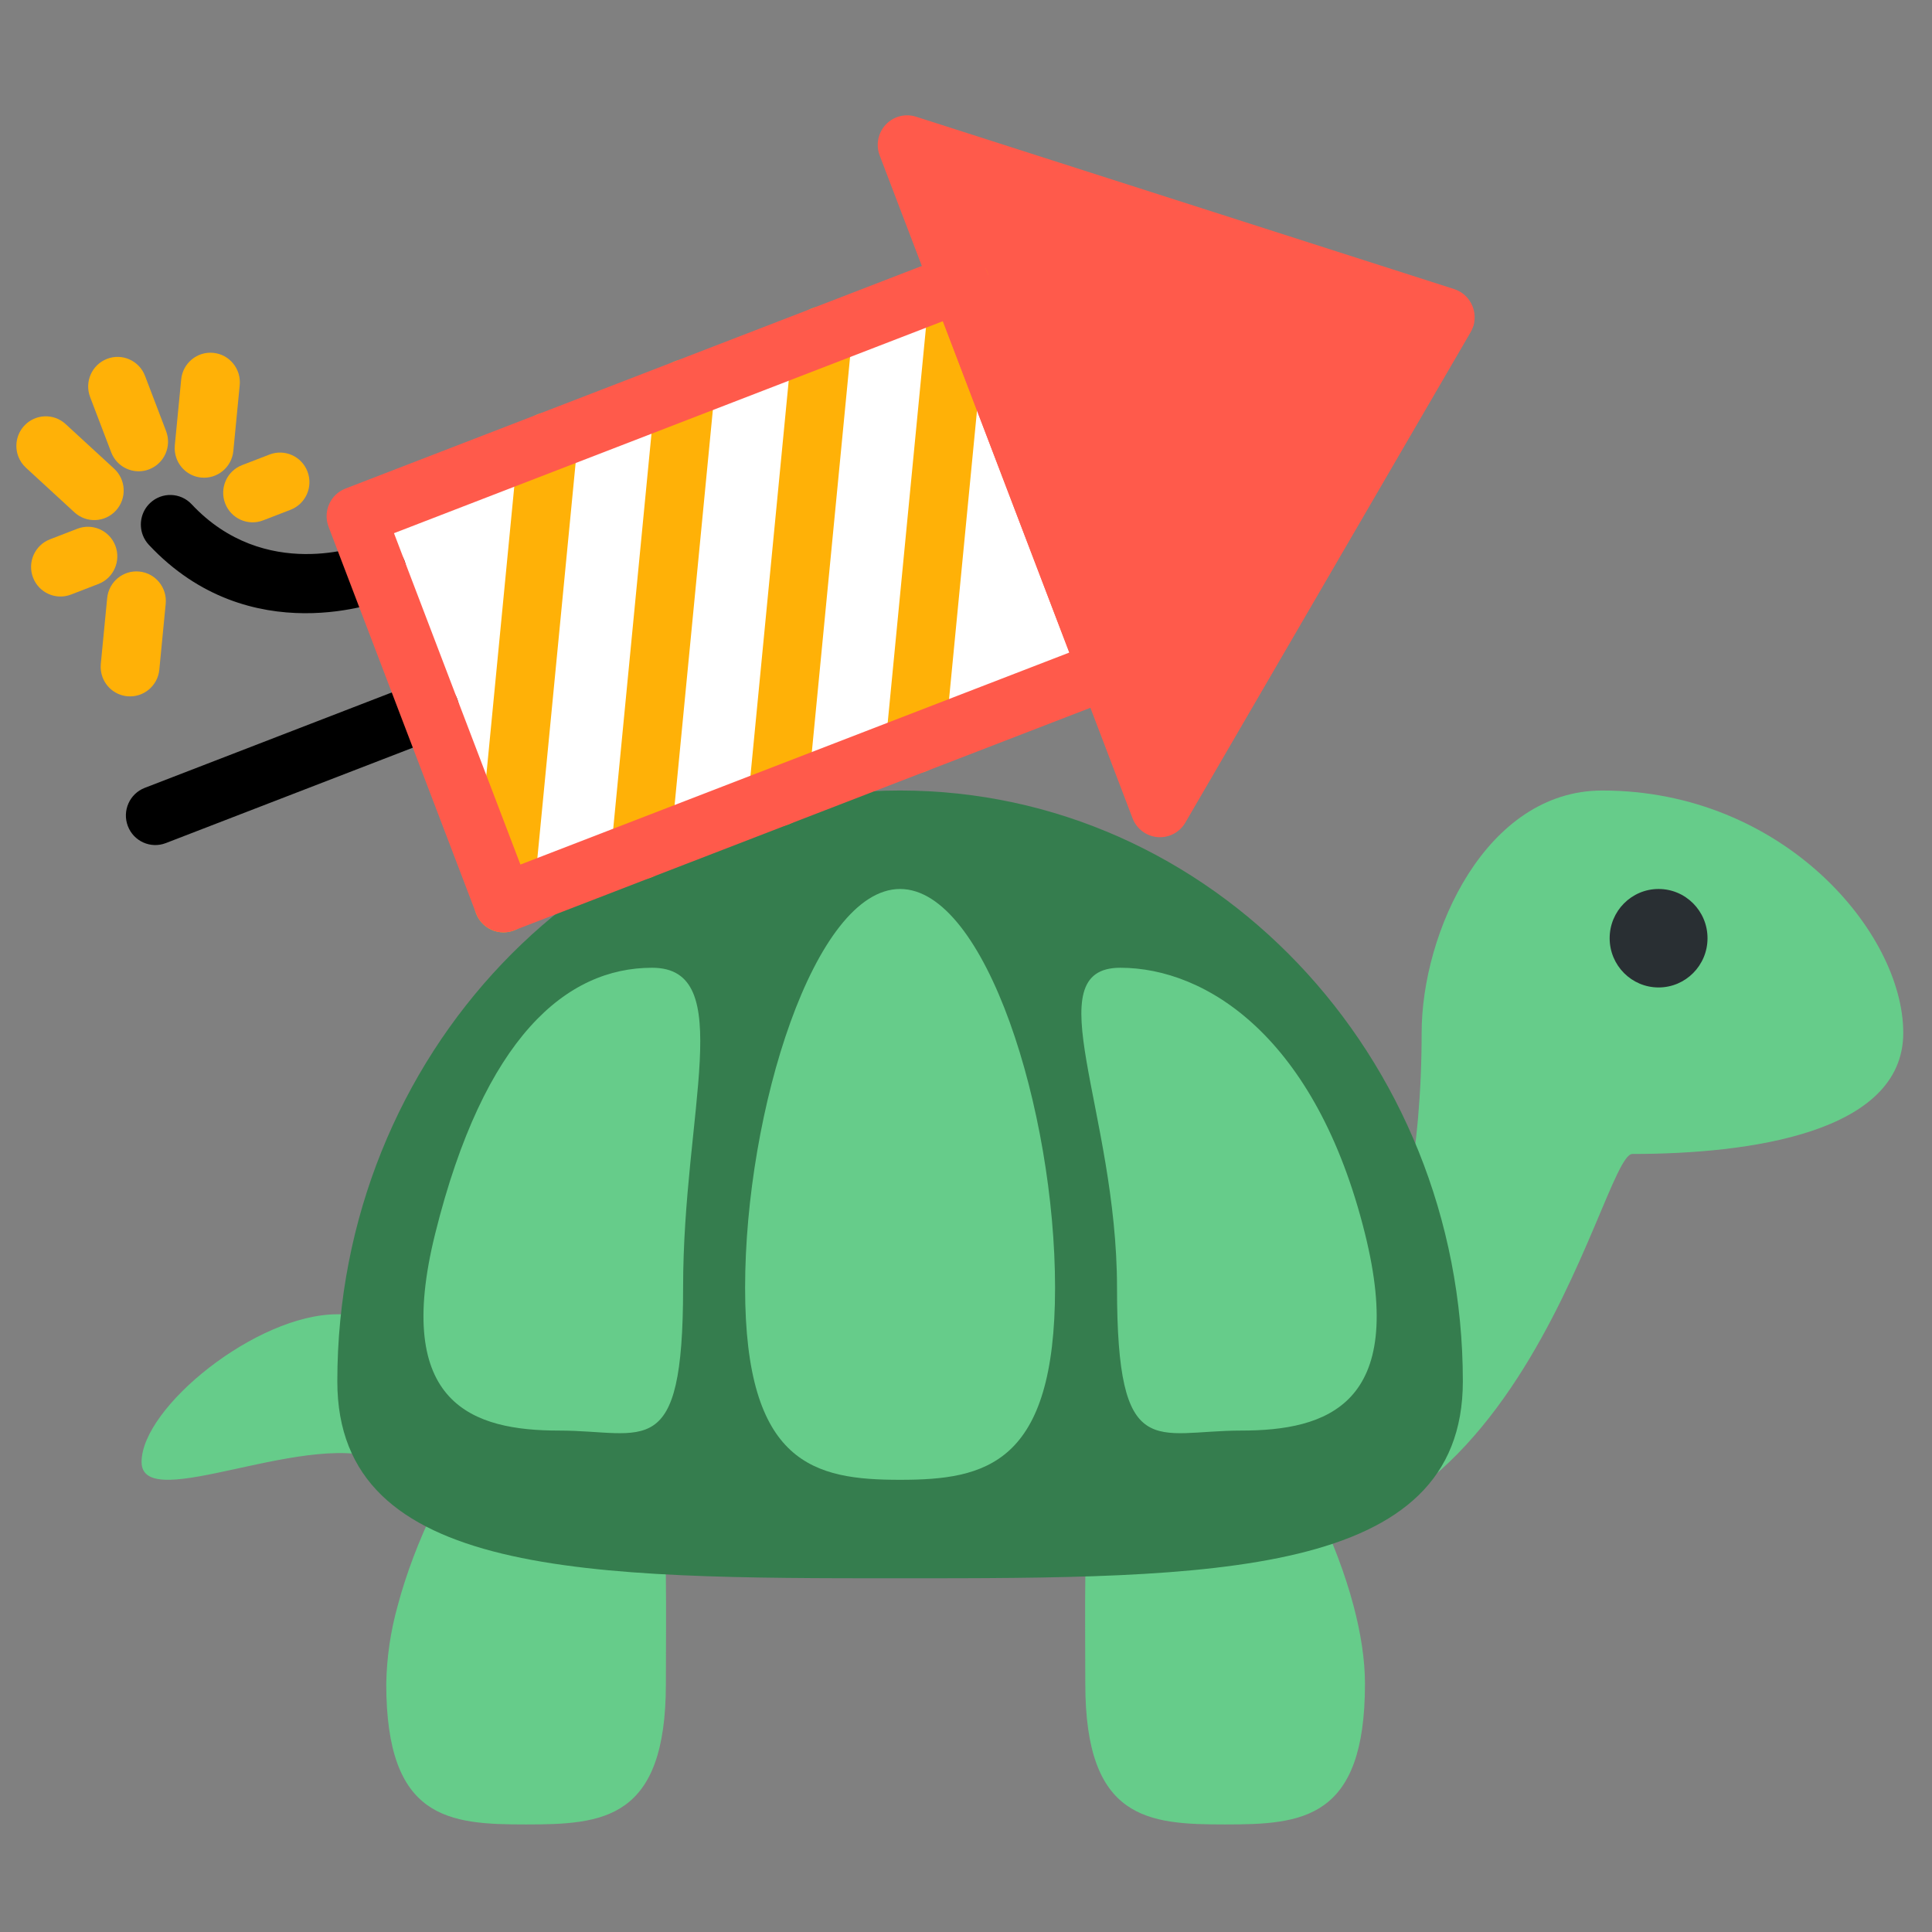 <svg xmlns="http://www.w3.org/2000/svg" version="1.1" xmlns:xlink="http://www.w3.org/1999/xlink" xmlns:svgjs="http://svgjs.dev/svgjs" width="1024" height="1024"><rect width="100%" height="100%" fill="#808080" stroke="none"/><svg width="1024" height="1024" viewBox="0 0 1024 1024" fill="none" xmlns="http://www.w3.org/2000/svg">
<g clip-path="url(#clip0_129_91)">
<g clip-path="url(#clip1_129_91)">
<path d="M753.498 547.431C753.498 804.266 582.963 799.856 619.715 810.424C801.274 862.616 848.038 611.627 865.183 611.627C926.861 611.627 1008.77 600.588 1008.77 547.431C1008.77 494.222 944.965 418.987 849.231 418.987C787.527 418.987 753.498 494.222 753.498 547.431ZM75.039 774.882C75.039 803.692 166.286 755.545 204.724 774.882C256.598 800.978 256.598 751.5 256.598 722.69C256.598 693.881 221.765 696.595 178.787 696.595C135.81 696.595 75.039 746.046 75.039 774.882Z" fill="#66CC8A"></path>
<path d="M575.233 892.444C575.233 964.494 608.407 967 649.335 967C690.264 967 723.463 964.468 723.463 892.444C723.463 879.683 721.258 865.591 717.394 851.03C699.497 783.442 645.963 706.042 612.297 706.042C571.369 706.042 575.233 820.393 575.233 892.444ZM352.928 892.444C352.928 964.494 319.78 967 278.852 967C237.897 967 204.724 964.468 204.724 892.444C204.973 878.434 207.013 864.515 210.793 851.03C228.716 783.442 282.224 706.042 315.89 706.042C356.818 706.042 352.928 820.393 352.928 892.444Z" fill="#66CC8A"></path>
<path d="M178.787 732.137C178.787 836.52 312.336 836.52 477.062 836.52C641.788 836.52 775.337 836.52 775.337 732.137C775.337 559.2 641.788 418.987 477.062 418.987C312.336 418.987 178.787 559.2 178.787 732.137Z" fill="#357D4E"></path>
<path d="M879.085 523.371C864.76 523.371 853.148 511.687 853.148 497.275C853.148 482.863 864.76 471.179 879.085 471.179C893.409 471.179 905.021 482.863 905.021 497.275C905.021 511.687 893.409 523.371 879.085 523.371Z" fill="#292F33"></path>
<path d="M394.92 682.555C394.92 776.265 431.699 784.329 477.063 784.329C522.426 784.329 559.205 776.239 559.205 682.555C559.205 588.871 522.452 471.179 477.063 471.179C431.673 471.179 394.92 588.871 394.92 682.555ZM230.662 653.85C208.071 744.716 250.996 758.233 296.36 758.233C341.724 758.233 362.058 776.239 362.058 682.555C362.058 588.871 391.004 512.933 345.64 512.933C300.302 512.933 256.599 549.467 230.662 653.85ZM592.041 682.555C592.041 776.265 612.402 758.233 657.765 758.233C703.129 758.233 746.055 744.716 723.464 653.85C697.527 549.467 639.143 512.933 593.779 512.933C548.389 512.933 592.041 588.871 592.041 682.555Z" fill="#66CC8A"></path>
<rect x="179.766" y="264.751" width="350.611" height="232.378" transform="rotate(-21 179.766 264.751)" fill="white"></rect>
<path d="M778.403 167.247C780.986 168.047 782.047 171.128 780.504 173.35L618.416 406.679C616.547 409.369 612.415 408.796 611.348 405.699L502.058 88.296C500.991 85.199 503.895 82.204 507.023 83.173L778.403 167.247Z" fill="#FF5A4B"></path>
</g>
<path d="M67.762 437.837C70.846 445.921 79.86 449.957 87.893 446.855L233.362 390.672C241.395 387.57 245.409 378.502 242.325 370.418C239.241 362.335 230.227 358.298 222.194 361.4L76.725 417.583C68.69 420.686 64.677 429.754 67.762 437.837Z" fill="black"></path>
<path d="M470.516 399.823C472.564 405.191 477.483 409.222 483.559 409.818C492.124 410.658 499.745 404.353 500.579 395.735L524.231 151.501C525.067 142.888 518.799 135.217 510.234 134.377C501.668 133.538 494.048 139.843 493.214 148.462L469.562 392.695C469.319 395.198 469.677 397.624 470.516 399.823Z" fill="#FFB107"></path>
<path d="M397.781 427.914C399.829 433.283 404.747 437.314 410.824 437.909C419.388 438.75 427.009 432.445 427.843 423.827L451.495 179.593C452.333 170.98 446.063 163.309 437.498 162.469C428.932 161.63 421.312 167.935 420.478 176.554L396.826 420.787C396.584 423.29 396.942 425.716 397.781 427.914Z" fill="#FFB107"></path>
<path d="M325.046 456.005C327.094 461.374 332.012 465.406 338.089 466.001C346.653 466.841 354.273 460.536 355.108 451.918L378.759 207.684C379.598 199.071 373.328 191.4 364.761 190.561C356.197 189.721 348.576 196.026 347.742 204.645L324.091 448.878C323.849 451.381 324.207 453.807 325.046 456.005Z" fill="#FFB107"></path>
<path d="M252.313 484.096C254.361 489.465 259.279 493.497 265.357 494.092C273.921 494.932 281.541 488.627 282.376 480.009L306.027 235.775C306.865 227.162 300.595 219.491 292.029 218.652C283.465 217.812 275.844 224.117 275.01 232.736L251.358 476.969C251.116 479.472 251.474 481.898 252.313 484.096Z" fill="#FFB107"></path>
<path d="M75.69 283.648C76.395 285.498 77.462 287.24 78.896 288.771C132.521 346.052 202.702 318.601 205.664 317.405C213.573 314.209 217.449 305.221 214.405 297.243C214.376 297.167 214.347 297.091 214.316 297.014C211.116 288.998 202.08 285.101 194.109 288.286C191.852 289.172 140.385 308.722 101.582 267.273C95.68 260.971 85.819 260.672 79.556 266.61C74.813 271.105 73.493 277.885 75.69 283.648Z" fill="black"></path>
<path d="M119.332 266.785C122.415 274.867 131.43 278.905 139.463 275.803L154.01 270.185C162.043 267.082 166.056 258.012 162.973 249.93C159.889 241.848 150.874 237.81 142.842 240.913L128.295 246.531C120.26 249.634 116.248 258.703 119.332 266.785Z" fill="#FFB107"></path>
<path d="M93.611 243.121C95.66 248.491 100.578 252.521 106.655 253.116C115.219 253.956 122.839 247.651 123.673 239.032L127.052 204.141C127.89 195.527 121.623 187.859 113.054 187.019C104.49 186.179 96.869 192.484 96.035 201.103L92.656 235.993C92.414 238.495 92.772 240.921 93.611 243.121Z" fill="#FFB107"></path>
<path d="M47.769 210.458L58.937 239.73C62.021 247.812 71.035 251.85 79.068 248.748C87.101 245.645 91.115 236.575 88.031 228.493L76.863 199.221C73.779 191.139 64.765 187.101 56.732 190.203C48.699 193.306 44.686 202.376 47.769 210.458Z" fill="#FFB107"></path>
<path d="M17.506 306.112C20.589 314.194 29.604 318.232 37.636 315.13L52.184 309.512C60.216 306.409 64.23 297.34 61.146 289.257C58.063 281.175 49.048 277.137 41.015 280.24L26.468 285.858C18.434 288.961 14.422 298.03 17.506 306.112Z" fill="#FFB107"></path>
<path d="M9.716 241.961C10.555 244.16 11.902 246.201 13.748 247.9L39.463 271.554C45.815 277.396 55.671 276.951 61.477 270.563C67.285 264.172 66.843 254.255 60.492 248.414L34.777 224.76C28.425 218.918 18.569 219.362 12.763 225.751C8.641 230.285 7.668 236.592 9.716 241.961Z" fill="#FFB107"></path>
<path d="M54.38 359.029C56.429 364.399 61.346 368.429 67.424 369.024C75.987 369.864 83.608 363.559 84.442 354.94L87.821 320.05C88.659 311.437 82.389 303.766 73.822 302.927C65.258 302.087 57.638 308.392 56.804 317.011L53.425 351.901C53.183 354.403 53.541 356.829 54.38 359.029Z" fill="#FFB107"></path>
<path d="M174.142 279.201L252.319 484.106C255.403 492.189 264.417 496.226 272.45 493.124L592.483 369.522C600.518 366.419 604.53 357.351 601.446 349.268L523.269 144.363C520.186 136.281 511.173 132.242 503.138 135.345L183.105 258.947C175.071 262.05 171.059 271.119 174.142 279.201ZM275.83 458.235L208.821 282.602L499.76 170.237L566.769 345.87L275.83 458.235Z" fill="#FF5A4B"></path>
<path d="M466.254 82.419L600.271 433.685C602.417 439.311 607.58 443.201 613.549 443.692C619.519 444.182 625.24 441.187 628.265 435.985L779.461 176.078C781.852 171.969 782.257 166.987 780.56 162.54C778.864 158.094 775.25 154.665 770.74 153.22L485.527 61.861C479.819 60.033 473.576 61.658 469.465 66.042C465.357 70.428 464.108 76.795 466.254 82.419ZM617.747 391.998L506.966 101.636L742.729 177.155L617.747 391.998Z" fill="#FF5A4B"></path>
</g>
<defs>
<clipPath id="SvgjsClipPath1031">
<rect width="1024" height="1024" fill="white"></rect>
</clipPath>
<clipPath id="SvgjsClipPath1030">
<rect width="933.73" height="939.449" fill="white" transform="translate(75.039 27.55)"></rect>
</clipPath>
</defs>
</svg><style>@media (prefers-color-scheme: light) { :root { filter: none; } }
@media (prefers-color-scheme: dark) { :root { filter: none; } }
</style></svg>